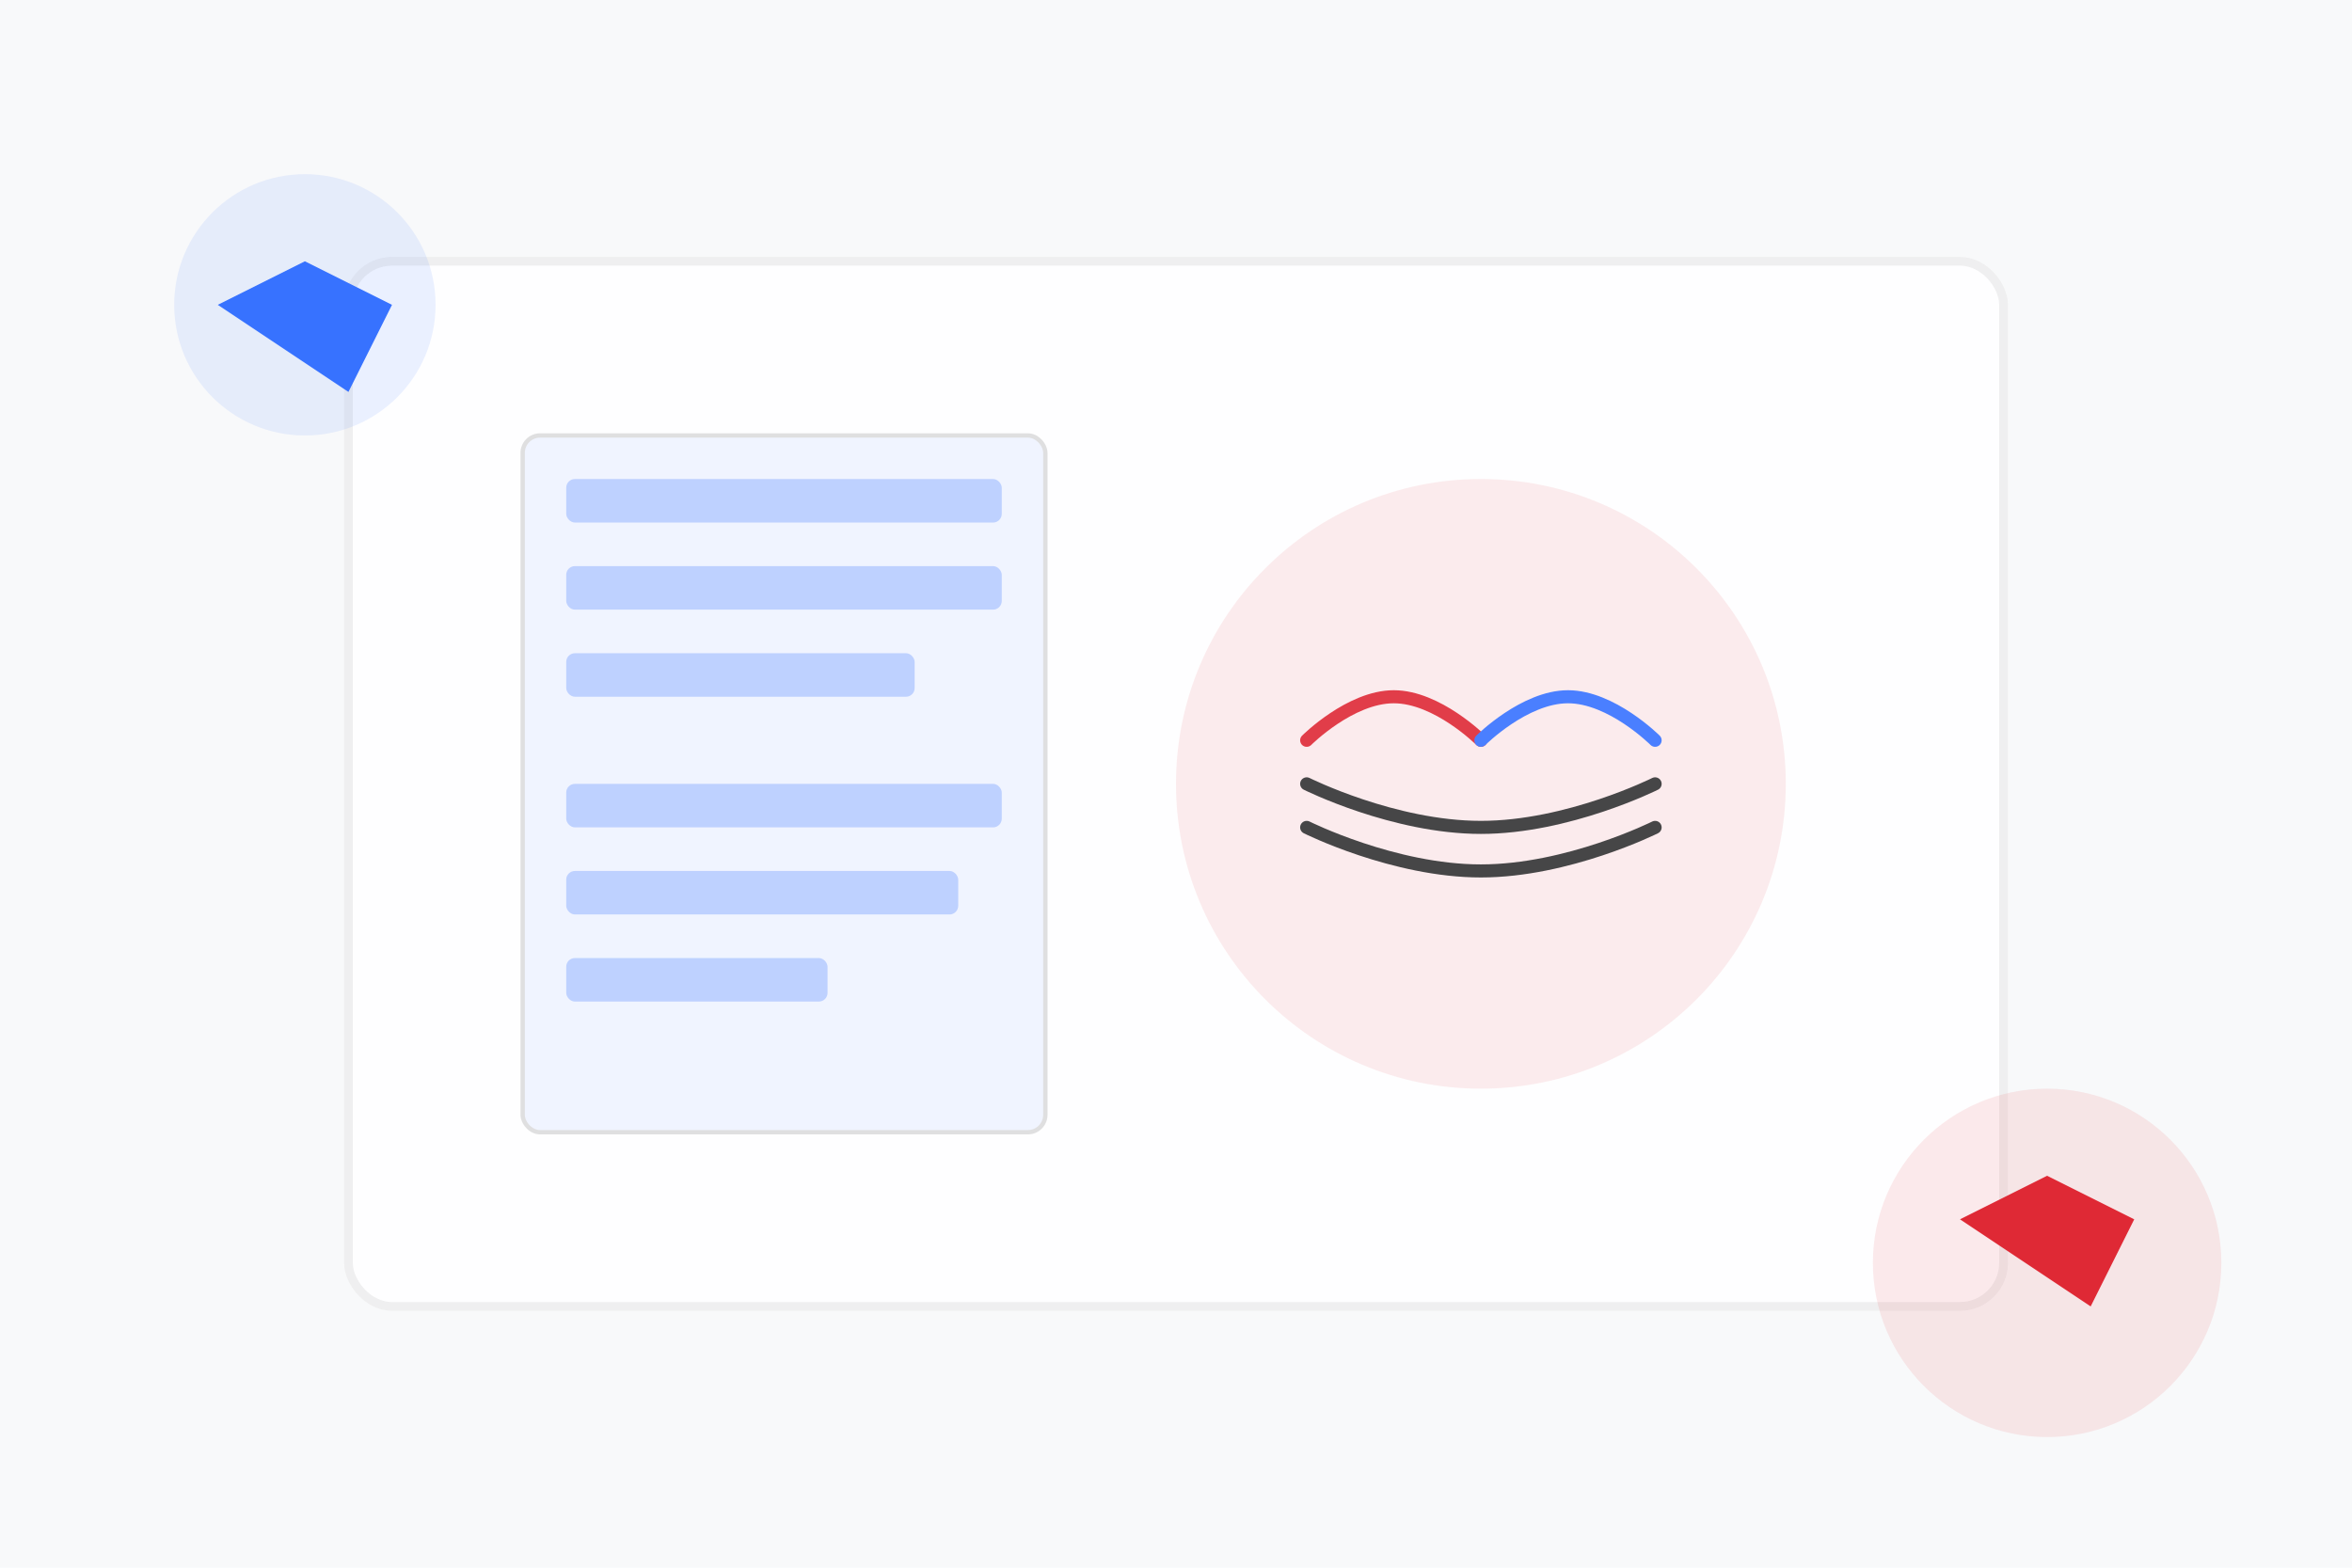 <?xml version="1.0" encoding="UTF-8"?>
<svg width="540" height="360" viewBox="0 0 540 360" fill="none" xmlns="http://www.w3.org/2000/svg">
  <rect width="540" height="360" fill="#F8F9FA"/>
  <g opacity="0.9">
    <rect x="80" y="60" width="380" height="240" rx="10" fill="#FFFFFF" stroke="#EEEEEE" stroke-width="2"/>
    <!-- Document stack -->
    <rect x="120" y="100" width="120" height="160" rx="4" fill="#F0F4FF" stroke="#DDDDDD"/>
    <rect x="130" y="110" width="100" height="10" rx="2" fill="#3772FF" opacity="0.3"/>
    <rect x="130" y="130" width="100" height="10" rx="2" fill="#3772FF" opacity="0.3"/>
    <rect x="130" y="150" width="80" height="10" rx="2" fill="#3772FF" opacity="0.3"/>
    <rect x="130" y="180" width="100" height="10" rx="2" fill="#3772FF" opacity="0.3"/>
    <rect x="130" y="200" width="90" height="10" rx="2" fill="#3772FF" opacity="0.3"/>
    <rect x="130" y="220" width="60" height="10" rx="2" fill="#3772FF" opacity="0.3"/>
    
    <!-- Handshake illustration -->
    <circle cx="340" cy="180" r="70" fill="#DF2935" opacity="0.1"/>
    <path d="M300 170C300 170 310 160 320 160C330 160 340 170 340 170" stroke="#DF2935" stroke-width="3" stroke-linecap="round"/>
    <path d="M340 170C340 170 350 160 360 160C370 160 380 170 380 170" stroke="#3772FF" stroke-width="3" stroke-linecap="round"/>
    <path d="M300 180C300 180 320 190 340 190C360 190 380 180 380 180" stroke="#333333" stroke-width="3" stroke-linecap="round"/>
    <path d="M300 190C300 190 320 200 340 200C360 200 380 190 380 190" stroke="#333333" stroke-width="3" stroke-linecap="round"/>
  </g>
  
  <!-- Decorative elements -->
  <circle cx="70" cy="70" r="30" fill="#3772FF" opacity="0.1"/>
  <circle cx="470" cy="290" r="40" fill="#DF2935" opacity="0.1"/>
  <path d="M50 70L70 60L90 70L80 90L50 70Z" fill="#3772FF"/>
  <path d="M450 280L470 270L490 280L480 300L450 280Z" fill="#DF2935"/>
</svg>